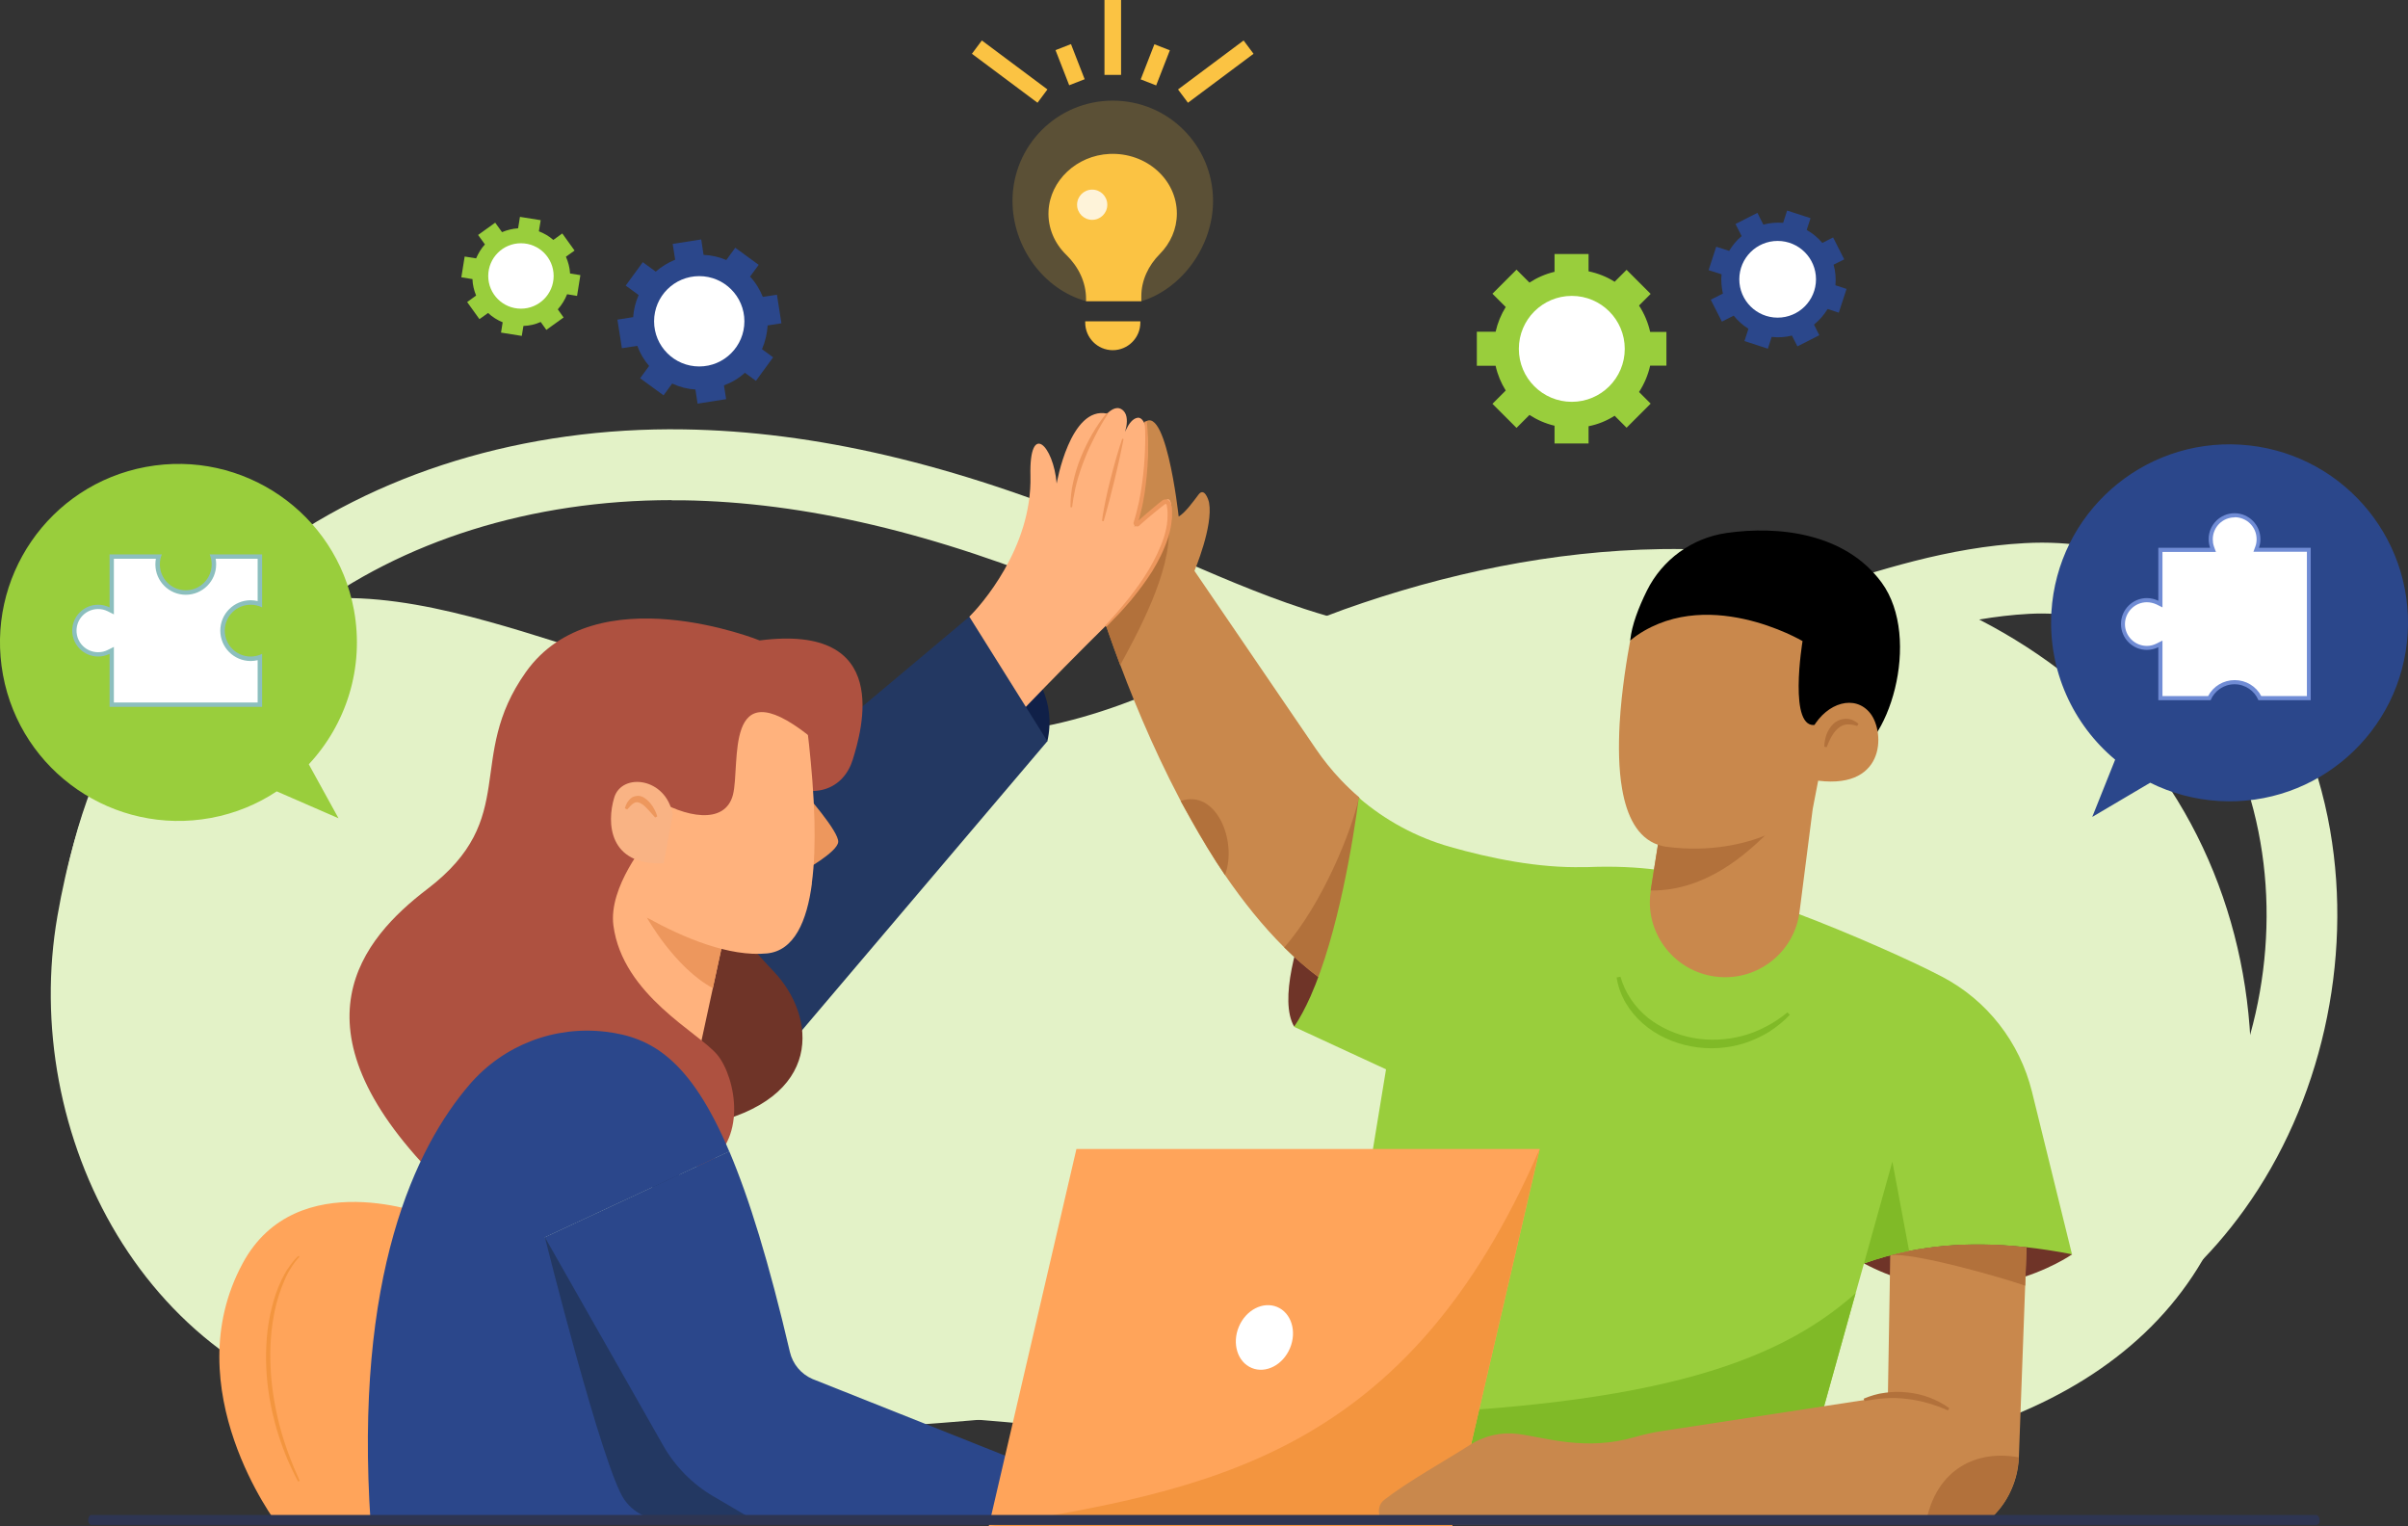 <?xml version="1.0" encoding="UTF-8"?>
<svg xmlns="http://www.w3.org/2000/svg" id="Calque_1" viewBox="0 0 145.05 91.91">
  <rect x="0" y="0" width="145.05" height="91.91" fill="#333333" stroke="none"/>
  <defs>
    <style>.cls-1{fill:#ffa45a;}.cls-2{fill:#99ce3c;}.cls-3,.cls-4{fill:#fff;}.cls-5{fill:#b2713b;}.cls-6{fill:#ae5140;}.cls-7{fill:#e3f2c7;}.cls-8{fill:#6f3428;}.cls-4{opacity:.8;}.cls-9{fill:#2e3552;}.cls-10{fill:#8cbfbe;}.cls-11{opacity:.2;}.cls-11,.cls-12{fill:#fbc343;}.cls-13{fill:#c9884c;}.cls-14{fill:#708cd5;}.cls-15{fill:#f3953f;}.cls-16{fill:#ed975d;}.cls-17{fill:#102048;}.cls-18{fill:#80ba27;}.cls-19{fill:#ffb27d;}.cls-20{fill:#233862;}.cls-21{fill:#2b478b;}.cls-22{fill:#f9b384;}</style>
  </defs>
  <path class="cls-7" d="m43.01,86.3c-4.4,0-8.8-.22-13.17-.78-17.61-2.23-27.26-12.33-26.49-27.71.49-9.72,5.02-18.54,12.42-24.17,6.79-5.17,15.83-7.93,25.43-7.78,7.86.12,16.23,2.08,25.58,5.98,1.19.5,2.37,1.01,3.55,1.53,2.69,1.18,5.46,2.39,8.24,3.3,7.83,2.56,16.2,2.87,24.18.9,2.12-.52,4.26-1.22,6.33-1.9,4.07-1.33,8.29-2.71,12.89-2.96,11.25-.62,16.94,8.92,18.39,17.29,1.37,7.9-.56,16.44-5.16,22.84-4.09,5.69-9.82,9.26-16.57,10.31-3.88.6-7.91.18-11.81-.24-2.39-.25-4.65-.49-6.85-.51-6.86-.03-13.65.47-18.8.92-3.59.31-7.27.7-10.84,1.07-8.98.94-18.16,1.9-27.32,1.9Zm-2.56-56.18c-8.4,0-16.23,2.44-22.1,6.92-6.41,4.87-10.32,12.53-10.75,20.99-.84,16.74,11.92,21.89,22.77,23.26,12.97,1.64,26.47.23,39.52-1.14,3.58-.38,7.29-.76,10.91-1.08,5.24-.46,12.15-.97,19.19-.94,2.41.01,4.88.28,7.28.53,3.79.4,7.37.78,10.71.26,7.07-1.1,11.38-5.27,13.76-8.58,3.94-5.49,5.6-12.83,4.42-19.62-1.2-6.96-5.51-14.21-13.95-13.75-4.04.22-7.81,1.46-11.8,2.76-2.14.7-4.36,1.42-6.63,1.99-8.76,2.16-17.94,1.82-26.53-.99-2.97-.97-5.85-2.23-8.62-3.45-1.16-.51-2.31-1.01-3.48-1.5-8.84-3.69-16.69-5.54-24-5.65-.23,0-.46,0-.68,0Z"></path>
  <path class="cls-7" d="m135.54,62.63c.78,15.39-9.57,23.3-24.5,25.18-16.75,2.11-33.94-.73-50.62-2.18-6.28-.54-12.58-.95-18.89-.92-5.95.03-12.38,1.66-18.22.76-14.6-2.25-22.13-17.24-19.85-30.3,1.06-6.11,3.41-12.86,8.69-16.57,5.31-3.73,11.48-2.77,17.3-1.16,10.6,2.95,22.14,8.48,33.37,6.32,6.43-1.24,12.04-4.88,18.15-7.06,6.09-2.17,12.6-3.53,19.08-3.63,8.47-.13,17.13,2.08,23.98,7.26,7.22,5.46,11.09,13.72,11.53,22.31Z"></path>
  <path class="cls-8" d="m124.82,75.54s-5.84,4.12-12.54.55l6.27-3.5,6.27,2.95Z"></path>
  <path class="cls-8" d="m81.85,48.03s-5.68,10.65-3.9,13.79l6.46-3.59-2.56-10.2Z"></path>
  <path class="cls-13" d="m79.41,58.84c-.71-.53-1.39-1.13-2.05-1.78-1.29-1.28-2.48-2.77-3.57-4.36h0c-.73-1.07-1.41-2.18-2.04-3.31-1.82-3.25-3.25-6.62-4.26-9.32-1.06-2.81-1.67-4.9-1.84-5.38-.02-.06-.03-.09-.04-.1l3.07-8.82c1.48-2.38,2.32,5.34,2.32,5.34.41-.24.91-.95,1.2-1.33.33-.43.58.25.63.49.26,1.42-.88,4.11-.88,4.11l7.32,10.73c.45.66.95,1.28,1.49,1.85.35.37.72.72,1.1,1.05.65,2.76.58,8.08-2.45,10.81Z"></path>
  <path class="cls-5" d="m79.41,58.84c-.71-.53-1.39-1.13-2.05-1.78,2.3-2.63,4.06-7.01,4.5-9.03.35.37-.39-.33,0,0,.65,2.76.58,8.08-2.45,10.81Z"></path>
  <path class="cls-2" d="m124.82,75.54c-4-.78-7.15-.73-9.82-.2-.97.19-1.87.45-2.72.75l-.81,2.89-1.59,5.71-1.03,3.71-.94,3.37h-28.91l4.49-27.37-5.54-2.56c.36-.53.68-1.14.99-1.83,1.68-3.79,2.59-9.53,2.91-11.97,1.58,1.36,3.45,2.38,5.49,2.96,2.42.69,5.33,1.29,8.05,1.22.1,0,.19,0,.28,0,6.3-.25,9.12,1.67,9.12,1.67,1.43.28,5.14,1.71,8.39,3.14,1.43.63,2.77,1.25,3.78,1.78,2.73,1.42,4.7,3.95,5.44,6.94l2.41,9.79Z"></path>
  <path class="cls-18" d="m115,75.34c-.97.19-1.87.45-2.72.75l1.71-6.13,1.01,5.38Z"></path>
  <path class="cls-5" d="m73.79,52.7c-.73-1.07-1.3-2.03-2.67-4.46,2.15-.74,3.43,2.43,2.67,4.46Z"></path>
  <path class="cls-18" d="m111.78,77.87l-1.9,6.81-1.03,3.71-25.46,1.94-2.89-5.06c18.62-.38,26.41-3.04,31.29-7.4Z"></path>
  <path class="cls-5" d="m67.48,40.07c-1.06-2.81-1.67-4.9-1.84-5.38l4.76-2.95c.18,2.69-1.94,6.51-2.93,8.33Z"></path>
  <path class="cls-18" d="m97.61,58.82c.28.99.88,1.85,1.66,2.48.79.62,1.74,1.03,2.72,1.21.99.18,2.02.13,2.99-.13.49-.13.96-.32,1.41-.56.45-.23.88-.52,1.28-.85l.14.15c-.36.39-.79.72-1.24,1.02-.46.28-.95.51-1.47.68-1.03.33-2.15.4-3.22.2-1.07-.2-2.1-.66-2.92-1.38-.41-.36-.76-.78-1.04-1.25-.27-.47-.46-.99-.54-1.52l.2-.04Z"></path>
  <path class="cls-13" d="m109.19,48.73l-.79,6.17c-.29,2.31-2.29,4.02-4.61,3.95-2.49-.07-4.41-2.11-4.41-4.52,0-.24.02-.48.06-.72l.14-.9.56-3.52,3.14-.16,5.92-.31Z"></path>
  <path d="m98.2,38.56c.09-.91.51-1.99,1-2.98.93-1.88,2.72-3.18,4.8-3.48,3.12-.45,7.14-.01,9.34,2.98,2.47,3.37.42,10.12-2.23,10.69-2.65.58-12.9-7.21-12.9-7.21Z"></path>
  <path class="cls-5" d="m106.32,50.32c-1.06,1-3.5,3.35-6.89,3.31l.7-4.42,3.14-.16,3.06,1.28Z"></path>
  <path class="cls-13" d="m110.84,40.15l-.47,2.46-.12.6-.46,2.42-.27,1.39-.33,1.71-1.61.97s-.44.3-1.25.62c0,0,0,0,0,0-1.22.49-3.29,1.02-5.93.68-.18-.02-.36-.07-.52-.12-1.25-.43-1.89-1.74-2.17-3.37-.21-1.2-.22-2.58-.15-3.91.12-2.08.46-4.05.64-5.03,2.78-2.48,6.56-2.93,9.37-3.48l3.26,5.07Z"></path>
  <path d="m98.2,38.56c4.42-3.48,10.38.05,10.38.05,0,0-.91,5.48.85,5.03,1.76-.45,3.55-4.12,3.55-4.12l-4.03-5.81-8.82,1.52-1.93,3.33Z"></path>
  <path class="cls-13" d="m109.2,43.82c.87-1.52,2.55-2.01,3.46-.86.91,1.15.94,4.78-3.52,4l.06-3.14Z"></path>
  <path class="cls-5" d="m109.89,44.98c0-.25.05-.5.13-.74.09-.24.23-.47.43-.66.2-.18.49-.3.78-.29.28,0,.53.14.72.3l-.08.13c-.22-.07-.44-.11-.64-.09-.2.02-.37.11-.52.24-.15.13-.28.31-.39.5-.11.19-.2.41-.29.63l-.15-.03Z"></path>
  <path class="cls-17" d="m58.39,37.14s5.76,2.82,4.7,7.5l-3.81,1.07-.88-8.57Z"></path>
  <path class="cls-19" d="m58.39,37.14c.62-.61,3.79-4.11,3.68-8.49-.08-3.32,1.39-1.82,1.58.47,0,0,.81-4.69,3.04-4.21l-.66.9s.85-1.59,1.53-1.16c.68.42.06,1.78.06,1.78,0,0,.32-1.18.9-1.27.59-.09,1.12,1.76-.19,6.57,0,0,1.42-1.41,1.98-1.65.56-.24.52,3.45-3.46,7.37-3.98,3.92-6.79,6.95-6.79,6.95l-1.69-7.26Z"></path>
  <path class="cls-20" d="m35.17,56.35c.14.22,23.22-19.21,23.22-19.21l4.7,7.5-23.56,27.75-4.36-16.04Z"></path>
  <path class="cls-16" d="m66.73,24.94c-.28.42-.53.86-.76,1.31-.23.45-.45.91-.63,1.38-.19.47-.35.95-.48,1.43l-.09.37-.07.37c-.06.25-.08.5-.12.75h-.1c0-.52.05-1.04.17-1.54.11-.5.26-1,.46-1.48.2-.48.42-.94.68-1.39.26-.44.54-.87.88-1.27l.08.06Z"></path>
  <path class="cls-16" d="m67.68,26.44c-.08.42-.17.83-.26,1.25-.09.42-.2.83-.29,1.24l-.31,1.23c-.11.41-.22.82-.34,1.23l-.1-.02c.05-.42.14-.84.22-1.26.09-.42.18-.83.29-1.24.11-.41.21-.82.33-1.23.12-.41.24-.82.38-1.22l.1.03Z"></path>
  <path class="cls-16" d="m69.08,25.35c.15,1.44.08,2.9-.13,4.34-.06.36-.12.72-.21,1.07-.04.18-.09.35-.14.53l-.04.13-.02.06s0-.02,0-.03c0-.02-.04-.02-.06-.01l.09-.08c.27-.24.54-.48.82-.71l.42-.35c.07-.06.14-.11.22-.17.12-.08.3-.07.41.04.06.05.09.14.1.19l.03.14c0,.09.03.19.03.28,0,.09,0,.19,0,.28,0,.09,0,.19-.02.28-.03.37-.12.73-.23,1.08-.23.7-.56,1.36-.94,1.98-.39.62-.83,1.2-1.29,1.76-.23.28-.48.54-.72.81l-.76.78-.07-.07.72-.8c.23-.28.47-.55.69-.83.44-.56.87-1.15,1.23-1.76.36-.62.68-1.26.9-1.93.1-.34.19-.68.21-1.03.01-.09.01-.17.01-.26,0-.09,0-.17,0-.26,0-.09-.02-.17-.03-.26l-.02-.13s0-.04-.02-.05c-.02-.02-.06-.03-.09,0l-.21.16-.42.34c-.28.23-.55.46-.82.7l-.11.1c-.09.07-.24.04-.3-.06-.03-.05-.04-.11-.02-.16l.02-.07.04-.13c.05-.17.1-.34.14-.52.09-.35.16-.7.22-1.05.12-.71.2-1.42.24-2.14.04-.72.06-1.44,0-2.15h.1Z"></path>
  <path class="cls-1" d="m25.85,73.21s-7.98-3.15-11.23,2.87c-4.1,7.57,2.06,15.68,2.06,15.68h10.82l-1.65-18.56Z"></path>
  <path class="cls-15" d="m18.04,75.69c-.2.21-.38.45-.53.7-.16.25-.29.51-.4.78-.23.54-.41,1.1-.54,1.68-.25,1.15-.33,2.33-.27,3.51.05,1.18.25,2.35.54,3.49.3,1.14.72,2.25,1.21,3.33l-.09.05c-.14-.27-.28-.53-.4-.8-.06-.14-.13-.27-.19-.41l-.17-.41c-.22-.56-.42-1.12-.58-1.7-.32-1.15-.53-2.34-.58-3.54-.05-1.2.03-2.41.32-3.57.14-.58.33-1.16.59-1.7.13-.27.27-.54.45-.78.17-.25.36-.49.58-.69l.07.07Z"></path>
  <path class="cls-6" d="m46.42,46.82c2.62,1.6,4.42.65,4.95-1.08.53-1.72,2.46-8.21-5.61-7.17,0,0-9.89-3.99-14.08,1.9-3.69,5.19-.3,8.78-5.95,13.08-3.93,3-8.39,8.27.45,17.29l9.59-2.64,10.63-21.38Z"></path>
  <path class="cls-8" d="m43.44,54.34c.2.91,2.31,3.28,3.16,4.16,2.56,2.68,3.13,7.71-4.17,9.25l-4.11-9.57,5.12-3.85Z"></path>
  <polygon class="cls-19" points="43.8 55.54 42.94 59.51 41.6 65.7 34.11 64.12 35.87 51.99 43.51 55.41 43.8 55.54"></polygon>
  <path class="cls-16" d="m48.41,47.68s2.16,2.42,2.08,3.04c-.08.62-2.08,1.72-2.08,1.72v-4.76Z"></path>
  <path class="cls-16" d="m43.8,55.54l-.86,3.97c-2.3-1.23-3.98-4.26-3.98-4.26l4.55.15.3.13Z"></path>
  <path class="cls-19" d="m48.91,53.19c-.3,2.3-1.07,4.07-2.71,4.23-4.53.44-11.04-4.63-11.04-4.63l.35-9.28,4.92-3.04,7.97,1.48c.1,1.05.58,4.25.66,7.48.03,1.3,0,2.6-.16,3.77Z"></path>
  <path class="cls-6" d="m49.66,43.51l-.98.76c-5.12-4-4.06,1.76-4.53,3.6-.48,1.84-2.9,1.36-4.8.17l-.34,2.58-5.69.18-.33-7.21,5.67-4.44,10.5,2.05.49,2.31Z"></path>
  <path class="cls-6" d="m42.31,70.29c2.8-1.5,2-5.41.91-6.75-1.09-1.34-5.71-3.59-6.27-7.8-.31-2.35,2.06-5.12,2.06-5.12l-4.81-2.58-4.93,7.75,3.72,13.31,9.32,1.19Z"></path>
  <path class="cls-21" d="m45.79,91.77l-23.46.02c-1.02-15.02,2.72-22.71,5.96-26.48,2.04-2.37,5.12-3.55,8.22-3.17,2.7.33,5.05,1.62,7.42,7.21l-11.11,5.17,7.13,12.55c.72,1.26,1.75,2.31,3.01,3.05l2.83,1.66Z"></path>
  <path class="cls-20" d="m32.82,74.51s3.49,13.97,4.79,15.81c1.35,1.91,4.24,1.43,9.28,1.44,15.61.03,0,0,0,0l-6.37-14.19-7.7-3.07"></path>
  <path class="cls-21" d="m61.31,87.97l-1.01,3.71-13.41.09h-1.1l-2.83-1.66c-1.25-.73-2.29-1.79-3.01-3.05l-7.13-12.55,11.11-5.17c1.19,2.8,2.39,6.69,3.65,12.08.17.73.67,1.33,1.36,1.63l12.37,4.92Z"></path>
  <path class="cls-22" d="m40.52,49.05c-.4-2.24-3.06-2.53-3.52-1.02-.46,1.51-.35,4.11,2.98,3.96l.54-2.93Z"></path>
  <path class="cls-16" d="m39.46,49.23l-.42-.47c-.14-.15-.28-.29-.43-.37-.15-.08-.27-.11-.41-.03-.14.07-.28.23-.42.39l-.14-.07c.06-.22.16-.44.37-.61.1-.09.26-.13.41-.14.15,0,.29.05.39.12.22.14.37.32.5.51.12.19.22.39.28.61l-.14.07Z"></path>
  <polygon class="cls-1" points="87.47 91.91 59.56 91.91 64.84 69.2 92.75 69.2 87.47 91.91"></polygon>
  <path class="cls-15" d="m87.47,91.91l5.27-22.71c-7.98,18.46-19.83,20.51-33.18,22.71"></path>
  <ellipse class="cls-3" cx="76.16" cy="80.56" rx="1.99" ry="1.67" transform="translate(-27.58 119.63) rotate(-67.25)"></ellipse>
  <path class="cls-13" d="m122.07,75.12l-.08,2.31-.38,10.34h0c-.03.79-.24,1.55-.59,2.23-.35.68-.85,1.28-1.48,1.76h-11.63l-24.29.08c-.43,0-.88-1.01-.24-1.51,1.42-1.11,3.64-2.33,5.18-3.32.85-.54,1.87-.78,2.87-.65,1.67.21,4.08,1.06,7.08.18.52-.15,1.05-.27,1.58-.35l9.78-1.5,3.85-.59.11-6.52.03-1.97c.37-.1.74-.18,1.13-.26,2.02-.4,4.33-.53,7.07-.22Z"></path>
  <path class="cls-5" d="m122.07,75.12l-.08,2.31c-1.42-.5-6.91-2.06-8.11-1.82h0c.37-.1.74-.18,1.13-.26,2.02-.4,4.33-.53,7.07-.22Z"></path>
  <path class="cls-5" d="m121.6,87.77h0c-.03.79-.24,1.55-.59,2.23-.35.68-.85,1.28-1.48,1.76h-3.53c.62-3.4,3.19-4.45,5.6-3.99Z"></path>
  <path class="cls-5" d="m112.25,84.24c.41-.17.85-.31,1.3-.36.45-.07.9-.07,1.36-.02.45.05.9.15,1.32.31.42.16.83.37,1.19.64l-.09.13c-.39-.18-.8-.32-1.21-.44-.41-.12-.83-.2-1.25-.25-.42-.05-.85-.07-1.28-.04-.43.02-.85.09-1.28.17l-.05-.15Z"></path>
  <path class="cls-2" d="m21.32,36.73c-1.08-5.84-6.69-9.69-12.53-8.61S-.9,34.81.18,40.65c1.08,5.84,6.69,9.69,12.53,8.61,1.46-.27,2.8-.83,3.96-1.6l3.72,1.62-1.79-3.25c2.25-2.41,3.36-5.81,2.72-9.3Z"></path>
  <path class="cls-3" d="m6.73,42.44v-3.27l-.19.09c-.2.1-.41.15-.63.15-.79,0-1.43-.64-1.43-1.43s.64-1.43,1.43-1.43c.22,0,.43.05.63.15l.19.09v-3.27h2.83c-.04.15-.07.31-.07.47,0,.94.76,1.7,1.7,1.7s1.7-.76,1.7-1.7c0-.16-.02-.32-.07-.47h2.83v2.86c-.18-.06-.36-.09-.56-.09-.94,0-1.7.76-1.7,1.7s.76,1.69,1.7,1.69c.19,0,.38-.03.56-.1v2.86H6.73Z"></path>
  <path class="cls-10" d="m15.52,33.65v2.55c-.14-.03-.28-.05-.42-.05-1.01,0-1.83.82-1.83,1.83s.82,1.83,1.83,1.83c.14,0,.29-.02.42-.05v2.55H6.86v-3.35l-.38.19c-.18.09-.37.13-.57.13-.72,0-1.3-.58-1.3-1.3s.58-1.3,1.3-1.3c.2,0,.39.04.57.13l.38.19v-3.35h2.53c-.02.11-.03.22-.03.34,0,1.01.82,1.83,1.83,1.83s1.83-.82,1.83-1.83c0-.11-.01-.23-.03-.34h2.53m.26-.26h-3.15c.08.19.12.39.12.6,0,.86-.7,1.56-1.56,1.56s-1.56-.7-1.56-1.56c0-.21.04-.42.12-.6h-3.15v3.19c-.21-.1-.44-.16-.69-.16-.86,0-1.56.7-1.56,1.56s.7,1.56,1.56,1.56c.25,0,.48-.06.69-.16v3.19h9.19v-3.19c-.21.1-.44.16-.69.16-.86,0-1.56-.7-1.56-1.56s.7-1.56,1.56-1.56c.25,0,.48.06.69.16v-3.19h0Z"></path>
  <path class="cls-21" d="m123.57,36.86c.36-5.93,5.45-10.44,11.38-10.08,5.93.36,10.44,5.45,10.08,11.38-.36,5.93-5.45,10.44-11.38,10.08-1.48-.09-2.88-.48-4.13-1.1l-3.49,2.06,1.38-3.45c-2.53-2.11-4.05-5.36-3.84-8.9Z"></path>
  <path class="cls-3" d="m136.13,42.04c-.28-.59-.87-.96-1.52-.96s-1.24.37-1.52.96h-2.95v-3.27l-.18.09c-.2.1-.41.15-.63.15-.79,0-1.44-.65-1.44-1.44s.65-1.44,1.44-1.44c.23,0,.44.05.63.15l.18.09v-3.27h3.17l-.06-.16c-.05-.15-.08-.31-.08-.48,0-.79.65-1.44,1.44-1.44s1.44.65,1.44,1.44c0,.16-.03.32-.08.48l-.06.16h3.17v8.94h-2.95Z"></path>
  <path class="cls-14" d="m134.61,31.15c.73,0,1.32.59,1.32,1.32,0,.15-.02.3-.07.43l-.12.33h3.22v8.69h-2.75c-.31-.59-.92-.96-1.6-.96s-1.29.37-1.6.96h-2.75v-3.34l-.36.18c-.18.09-.37.14-.58.14-.73,0-1.32-.59-1.32-1.31s.59-1.32,1.32-1.32c.21,0,.4.05.58.13l.36.18v-3.34h3.22l-.12-.33c-.05-.14-.07-.29-.07-.43,0-.73.59-1.32,1.31-1.32m0-.25c-.86,0-1.56.7-1.56,1.56,0,.18.03.35.09.52h-3.12v3.19c-.21-.1-.44-.16-.69-.16-.86,0-1.56.7-1.56,1.56s.7,1.56,1.56,1.56c.25,0,.48-.06.69-.16v3.19h3.15c.23-.56.79-.96,1.44-.96s1.21.4,1.44.96h3.15v-9.18h-3.12c.06-.16.09-.34.09-.52,0-.86-.7-1.56-1.56-1.56h0Z"></path>
  <path class="cls-11" d="m73.07,12.1c0,2.71-1.85,5.28-4.31,6.04h-3.33c-2.56-.7-4.44-3.26-4.44-6.04,0-3.34,2.7-6.04,6.04-6.04s6.04,2.7,6.04,6.04Z"></path>
  <rect class="cls-12" x="66.53" width="1" height="4.51"></rect>
  <rect class="cls-12" x="60.32" y="1.85" width="1" height="4.93" transform="translate(20.98 50.47) rotate(-53.26)"></rect>
  <rect class="cls-12" x="70.77" y="3.82" width="4.93" height="1" transform="translate(11.97 44.67) rotate(-36.75)"></rect>
  <rect class="cls-12" x="63.96" y="2.76" width="1" height="2.27" transform="translate(2.98 23.66) rotate(-21.28)"></rect>
  <rect class="cls-12" x="68.45" y="3.4" width="2.27" height="1" transform="translate(40.68 67.32) rotate(-68.7)"></rect>
  <path class="cls-12" d="m70.89,12.86c0-2.05-1.84-3.69-4.06-3.59-1.97.09-3.58,1.6-3.67,3.44-.05,1.02.37,1.96,1.07,2.64.74.72,1.19,1.65,1.19,2.65v.14h3.33v-.3c0-.95.42-1.85,1.12-2.55.63-.64,1.02-1.49,1.02-2.43Z"></path>
  <path class="cls-12" d="m65.36,19.35h3.33v.08c0,.92-.75,1.66-1.66,1.66h0c-.92,0-1.66-.75-1.66-1.66v-.08h0Z"></path>
  <circle class="cls-4" cx="65.79" cy="12.33" r=".91"></circle>
  <path class="cls-2" d="m100.38,22.04v-2.05h-.98c-.13-.58-.36-1.11-.67-1.59l.7-.7-1.45-1.45-.72.72c-.47-.3-1-.51-1.57-.63v-1.04h-2.05v1.07c-.55.13-1.05.35-1.51.65l-.78-.78-1.45,1.45.8.8c-.28.45-.49.96-.61,1.49h-1.13v2.05h1.13c.12.54.33,1.04.61,1.49l-.8.8,1.45,1.45.78-.78c.46.3.96.52,1.51.65v1.07h2.05v-1.04c.57-.11,1.1-.33,1.57-.63l.72.72,1.45-1.45-.7-.7c.31-.48.54-1.01.67-1.59h.98Z"></path>
  <circle class="cls-3" cx="94.68" cy="21.01" r="3.19"></circle>
  <path class="cls-21" d="m110.77,18.81l.46-1.41-.67-.22c.04-.42,0-.85-.11-1.24l.64-.32-.67-1.32-.65.33c-.26-.31-.58-.58-.94-.78l.23-.71-1.41-.46-.24.74c-.4-.03-.81,0-1.19.11l-.36-.71-1.32.67.37.73c-.3.25-.55.55-.75.89l-.78-.25-.46,1.41.78.25c-.04.4,0,.79.08,1.16l-.73.37.67,1.32.71-.36c.25.31.55.58.89.79l-.24.74,1.41.46.23-.71c.42.05.83.02,1.22-.08l.33.65,1.32-.67-.32-.64c.32-.26.6-.58.82-.94l.67.22Z"></path>
  <circle class="cls-3" cx="107.08" cy="16.82" r="2.31"></circle>
  <path class="cls-21" d="m45.54,22.93l1.03-1.41-.67-.49c.2-.46.31-.95.34-1.43l.83-.13-.27-1.72-.85.13c-.18-.44-.43-.86-.77-1.22l.52-.71-1.41-1.03-.54.74c-.44-.19-.9-.29-1.37-.31l-.14-.93-1.72.27.15.95c-.42.17-.82.41-1.17.72l-.78-.57-1.03,1.41.78.57c-.19.43-.3.88-.33,1.33l-.95.15.27,1.72.93-.14c.16.44.4.85.71,1.21l-.54.74,1.41,1.03.52-.71c.45.21.92.33,1.4.36l.13.85,1.72-.27-.13-.83c.46-.17.89-.42,1.26-.76l.67.49Z"></path>
  <circle class="cls-3" cx="42.12" cy="19.35" r="2.72"></circle>
  <path class="cls-2" d="m32.92,19.86l1.03-.74-.35-.49c.24-.27.43-.58.56-.91l.6.1.2-1.25-.62-.1c-.02-.35-.11-.69-.25-1.01l.52-.37-.74-1.03-.54.39c-.26-.23-.56-.4-.87-.52l.11-.67-1.25-.2-.11.69c-.33.02-.66.1-.97.23l-.41-.57-1.03.74.41.57c-.23.25-.4.54-.53.84l-.69-.11-.2,1.25.67.11c.01.34.09.67.22.99l-.54.39.74,1.03.52-.37c.26.24.56.43.88.56l-.1.62,1.25.2.1-.6c.35-.01.71-.09,1.04-.24l.35.49Z"></path>
  <circle class="cls-3" cx="31.38" cy="16.62" r="1.97"></circle>
  <path id="Path" class="cls-9" d="m139.55,91.84H5.49c-.06,0-.18-.1-.18-.3h0c0-.1.06-.3.18-.3h134.05c.06,0,.18.1.18.3h0c.06.2-.12.3-.18.3"></path>
</svg>

